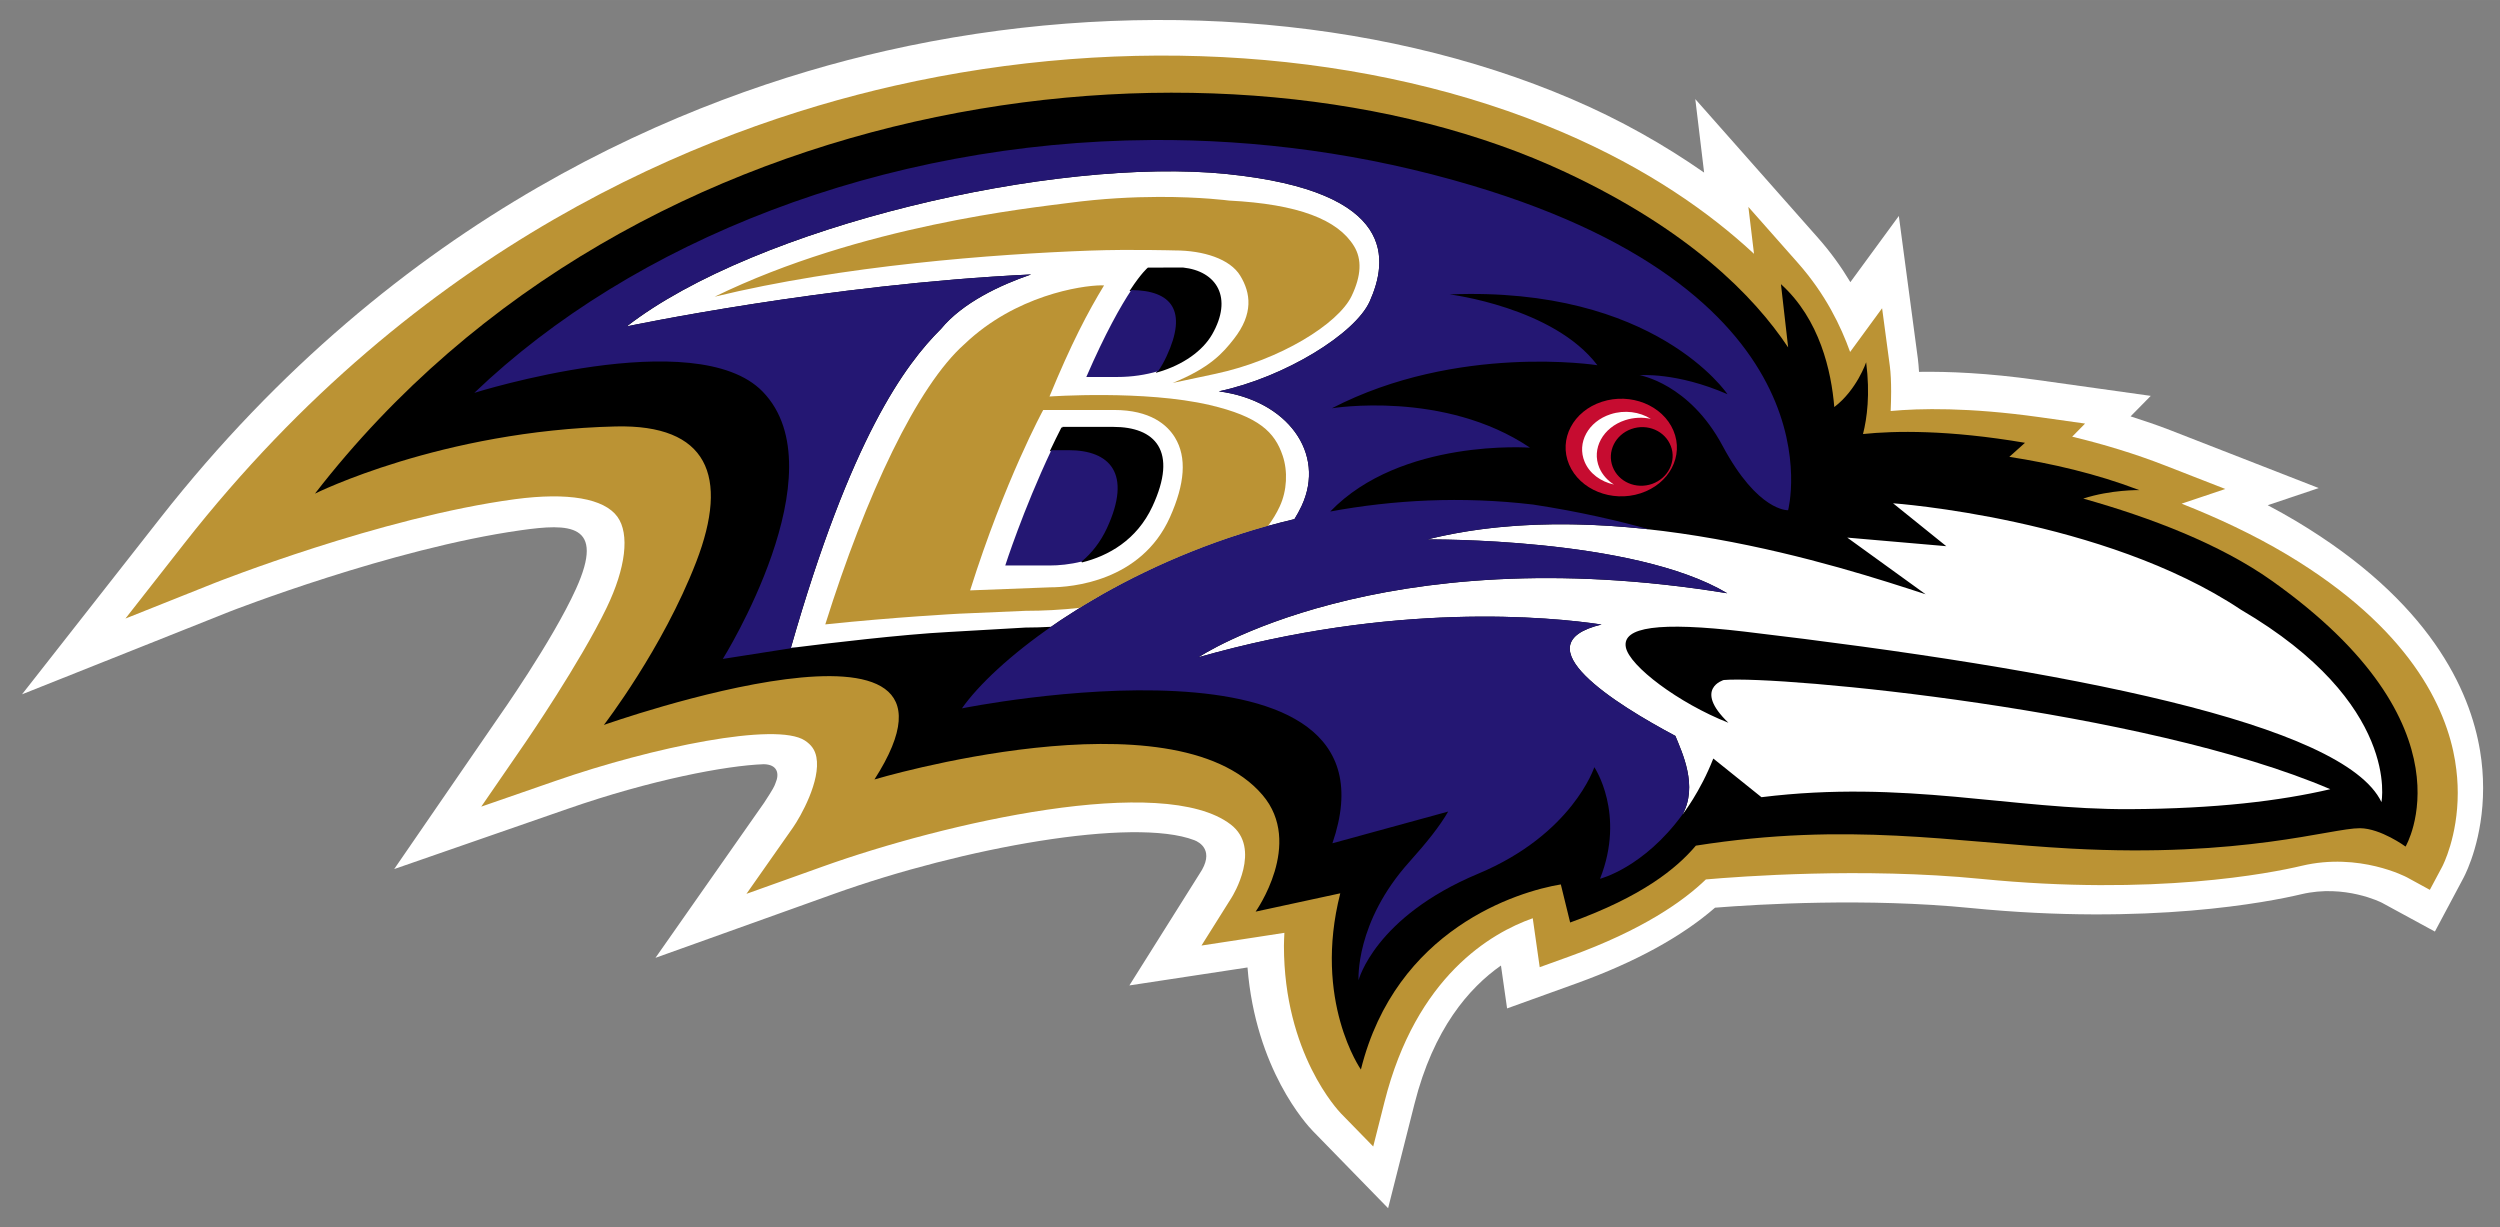 <?xml version="1.0" encoding="UTF-8" standalone="no"?> <svg xmlns:rdf="http://www.w3.org/1999/02/22-rdf-syntax-ns#" xmlns="http://www.w3.org/2000/svg" xmlns:cc="http://creativecommons.org/ns#" xmlns:dc="http://purl.org/dc/elements/1.1/" xml:space="preserve" height="94.583" viewBox="0 0 192.695 94.583" width="192.69"><rect x="0" y="0" width="192.695" height="94.583" fill="#808080" stroke="none"/><g transform="matrix(1.25 0 0 -1.25 -284.54 542.08)"><g transform="matrix(.25 0 0 .25 228.99 297.14)"><path d="m606.28 360.86c-2.458 14.963-12.316 36.939-45.385 56.712-2.234 1.336-4.58 2.637-6.997 3.917 6.186 2.081 12.582 4.228 12.582 4.228l-36.649 14.29c-3.136 1.224-6.426 2.326-9.756 3.397 2.422 2.458 4.978 5.054 4.978 5.054l-28.101 3.937c-12.143 1.703-21.721 2.096-29.06 1.989-0.071 1.183-0.163 2.275-0.286 3.254 0 0.01-4.692 35.195-4.692 35.195s-10.873-14.846-11.954-16.32c-2.31 3.85-4.932 7.471-7.941 10.873 0 0.005-30.309 34.277-30.309 34.277s1.209-10.083 2.178-18.13c-9.828 6.854-20.635 12.98-32.589 18.105-48.766 20.915-110.44 25.26-169.2 11.939-49.16-11.16-120.13-40.22-179.08-115.36l-34.02-43.37 51.209 20.4c0.408 0.163 39.938 15.575 71.818 20.068 11.888 1.678 20.992 1.81 13.602-14.474-5.824-12.852-19.054-31.61-19.191-31.798l-25.643-37.296 42.774 14.851c20.573 7.155 39.04 10.679 48.379 11.011 3.335-0.061 3.947-2.264 2.897-4.661-0.301-0.831-0.474-1.265-2.785-4.814l-26.821-38.281 43.993 15.759c31.926 11.455 73.899 18.998 88.913 13.26 1.224-0.464 5.192-2.57 1.26-8.338l-17.279-27.489s25.51 3.871 29.136 4.432c2.004-25.102 14.596-38.791 16.147-40.372l18.533-19.008 6.508 25.74c4.672 18.523 13.474 28.616 21.328 34.114 0-0.01 1.51-10.577 1.51-10.577l17.182 6.197c14.443 5.222 25.877 11.495 34.109 18.651 10.888 0.862 37.49 2.448 63.041-0.082 44.038-4.355 73.578 1.499 81.585 3.402 10.71 2.535 19.737-2.04 19.834-2.091l13.092-7.12 7.064 13.26c0.836 1.591 4.83 9.868 4.83 22.139 0 3.04-0.245 6.11-0.745 9.124" fill="#fff"></path><path d="m600.14 358.31c-2.178 13.255-11.149 32.849-41.565 51.046-8.134 4.845-16.968 8.991-25.908 12.515l10.771 3.621-14.795 5.773c-7.329 2.861-15.03 5.217-22.97 7.13 1.525 1.545 3.177 3.233 3.177 3.233l-11.337 1.596c-17.462 2.443-29.519 2.162-36.613 1.499 0.066 1.53 0.117 3.147 0.117 4.779 0 2.285-0.087 4.534-0.326 6.355l-1.902 14.214s-6.895-9.42-7.89-10.781c-2.28 6.334-6.018 14.183-12.842 21.915l-12.25 13.857 1.387-11.567c-11.011 10.231-26.25 20.986-47.139 29.947-47.389 20.324-107.48 24.521-164.82 11.521-48.08-10.89-117.48-39.33-175.19-112.88l-14.54-18.549 21.894 8.731c0.408 0.158 41.132 16.289 74.236 20.716 12.98 1.724 21.94 0.189 25.22-4.34 3.06-4.243 2.076-12.638-2.678-22.476-6.508-13.5-19.808-32.88-19.941-33.084l-10.965-15.938 18.289 6.344c24.098 8.379 54.478 14.576 61.521 9.97 1.627-1.066 2.504-2.321 2.846-4.075 1.127-5.855-3.912-14.729-5.768-17.391l-11.48-16.356 18.819 6.732c30.064 10.781 83.966 23.144 100.63 10.373 7.706-5.911 0.505-17.59 0.184-18.08l-7.395-11.776 13.729 2.096s3.381 0.525 6.717 1.04c-0.041-1.076-0.112-2.167-0.112-3.193 0-26.576 13.444-40.708 14.091-41.381l7.931-8.129 2.785 11.021c7.803 30.937 26.27 41.647 36.562 45.278 0.286-2.05 1.719-12.072 1.719-12.072l7.344 2.652c18.013 6.503 28.101 13.637 33.64 18.992 8.287 0.724 38.648 3.019 67.799 0.143 42.932-4.253 71.466 1.392 79.193 3.228 14.234 3.366 25.801-2.79 25.923-2.851l5.651-3.086 3.034 5.686c0.194 0.357 3.85 7.471 3.85 18.227 0 2.417-0.189 5.018-0.643 7.783" fill="#bb9334"></path><path d="m554.8 402.94c-12.699 8.981-29.804 15.514-46.4 20.186 6.91 2.234 13.831 2.086 13.831 2.086-10.634 4.065-21.736 6.604-32.064 8.206l3.866 3.468c-18.916 3.223-32.12 2.978-39.953 2.162 0.984 3.876 1.785 9.797 0.775 17.702 0 0-2.295-6.814-7.859-11.047-0.734 8.843-3.56 21.634-13.158 30.314l1.78-15.611c-8.456 12.735-24.546 29.019-54.968 43.248-82.696 38.653-228.41 24.001-308.4-79.31 0 0 31.105 15.545 74.2 16.575 22.578 0.53 28.065-12.112 19.839-33.42-8.272-21.415-22.772-40.203-22.772-40.203s97.522 34.558 66.734-13.449c0 0 73.618 22.047 95.702-3.815 10.266-12-1.688-28.784-1.688-28.784l20.884 4.519c-6.773-26.525 5.085-43.467 5.085-43.467 8.619 34.675 38.673 43.911 49.312 45.66l2.3-9.394c17.83 6.446 26.214 13.306 31.008 18.957 37.755 5.936 63.393 0.862 92.499-0.724 42.396-2.315 64.311 5.069 71.313 5.024 5.141-0.046 11.235-4.529 11.235-4.529s17.62 29.743-33.099 65.647"></path><path d="m407.32 439.89c2.632-6.232-0.995-13.153-8.104-15.463-7.104-2.315-15.004 0.877-17.636 7.109-2.632 6.237 1 13.168 8.104 15.468 7.099 2.31 15.004-0.872 17.636-7.114" fill="#c60c30"></path><path d="m389.04 430.73c-1.979 4.682 0.882 9.945 6.375 11.735 2.122 0.689 4.32 0.765 6.329 0.321-2.744 1.734-6.462 2.275-9.945 1.137-5.508-1.785-8.364-7.038-6.375-11.75 1.214-2.887 3.988-4.891 7.222-5.585-1.591 1.005-2.871 2.412-3.606 4.141m-131.65-36.83c0.525 0.347 2.519 1.612 2.983 1.907 0.556 0.347 1.117 0.699 1.688 1.046 0.469 0.286 0.933 0.556 1.397 0.831 0.607 0.362 1.224 0.719 1.836 1.076 0.459 0.26 0.913 0.525 1.372 0.796 13.138 7.42 29.146 14.214 47.185 18.498 0.643 1.04 1.244 2.122 1.765 3.239 6.054 13.025-3.519 26.071-20.42 28.274 16.325 3.478 33.686 14.249 37.225 22.195 4.371 9.833 7.262 27.071-35.236 31.411-42.503 4.335-116.23-12.908-148.03-37.587 0 0 49.169 10.409 99.746 12.821-7.528-2.56-16.917-6.951-22.226-13.428-8.93-8.864-22.267-26.989-37.041-78.698 0 0 0.78 0.097 2.142 0.26 6.339 0.806 25.398 3.096 36.689 3.672l19.018 1.097c2.066 0 4.187 0.071 6.339 0.189 0.24 0.158 0.479 0.332 0.719 0.49 0.495 0.337 0.995 0.673 1.489 1.025 0.449 0.301 0.913 0.602 1.362 0.887m262.6-47.38c21.114 0.117 36.914 2.02 49.342 4.921-45.874 19.66-135.69 28.07-149.6 26.933 0 0-7.604-2.142 1.147-10.547-12.24 4.819-24.46 14.005-25.306 18.656-0.892 4.942 8.048 6.324 29.218 3.835 79.274-9.364 147.88-22.634 157.16-42.055 0 0 4.84 24.312-34.685 47.466-33.818 22.547-85.777 26.234-85.777 26.234l13.127-10.582-24.424 2.116 19.334-13.979c-20.747 6.783-76.628 25.092-122.93 13.515 0 0 50.811 0.571 74.001-13.27-85.828 14.01-130.46-15.8-130.46-15.8 48.277 13.785 86.807 9.981 99.455 8.094-20.303-4.85 3.601-19.712 18.207-27.479 1.657-4.075 5.661-12.398 1.744-19.406 0 0 4.401 5.6 7.609 13.836l11.878-9.537c35.455 4.376 61.608-3.096 90.964-2.953" fill="#fff"></path><path d="m406.67 436.09c1.438-3.733-0.617-7.91-4.58-9.333-3.963-1.413-8.323 0.459-9.756 4.202-1.433 3.733 0.632 7.905 4.585 9.318 3.963 1.428 8.323-0.449 9.751-4.187"></path><path d="m350.43 54.551c-7.871 0.021-17.4 0.471-27.742 1.855-10.914 1.46-63.967 6.859-109.14 28.91 39.506-9.62 86.197-13.146 115.76-14.217 12.431-0.44 26.086-0.051 26.086-0.051 8.842 0 17.041 2.614 20.184 7.771 3.258 5.336 4.156 11.735-1.971 19.551-3.372 4.309-7.33 8.85-18.824 13.529l13.246-2.824c19.801-4.233 37.773-15.357 41.904-23.982 3.015-6.298 3.187-11.349 0.752-15.346-4.966-8.154-17.091-12.98-38.619-14.076 0 0-8.514-1.156-21.633-1.121zm-17.84 27.265c-6.035 0.082-26.232 3.059-41.969 18.072-14.618 12.922-30.408 46.488-42.967 86.459 21.605-2.269 41.189-3.297 41.189-3.297l20.539-0.887c5.4 0 11.079-0.292 16.811-0.936 15.746-9.716 35.452-18.966 57.949-25.232 1.422-1.893 2.646-3.895 3.621-6.012 2.263-4.851 2.525-10.882 0.912-15.65-2.429-7.236-7.269-12.055-22.518-15.625-20.068-4.686-49.381-2.621-49.381-2.621 6.745-16.377 11.782-25.952 16.824-34.252-0.271-0.018-0.609-0.025-1.012-0.02zm-17.744 38.422h21.816c11.258 0 16.435 4.615 18.807 8.504 3.717 6.088 3.052 14.294-1.551 24.57-8.88 19.82-30.396 21.604-36.854 21.604l-24.754 0.943c10.729-34.042 22.535-55.621 22.535-55.621z" transform="matrix(.8 0 0 -.8 0 541.17)" fill="#bb9334"></path><path d="m357.89 76.613-10.666 0.033s-1.843 1.517-5.215 6.617c12.406 0.108 17.449 6.298 10.883 20.393-0.822 1.785-1.702 3.308-2.607 4.615 7.605-2.263 13.489-6.469 16.383-11.486 6.362-11.112 1.486-19.082-8.777-20.172zm-37.146 49.139c-1.173 2.301-2.309 4.603-3.387 6.879h5.324c12.654 0 19.672 7.116 11.793 24.086-2.014 4.329-4.711 7.663-7.758 10.238 8.045-1.989 16.742-6.809 21.529-17.111 7.892-16.977 0.86-24.092-11.781-24.092h-15.721z" transform="matrix(.8 0 0 -.8 0 541.17)" stroke="#000" stroke-width="0.6"></path><path d="m348.24 37.008c-82.992 0.542-159.96 31.187-208.79 77.951 0 0 68.392-21.521 88.906-0.375 23.862 24.588-12.291 82.402-12.291 82.402l23.645-3.703c-1.702 0.204-2.678 0.324-2.678 0.324 18.468-64.636 35.138-87.291 46.301-98.371 6.636-8.096 18.374-13.587 27.783-16.787-63.23 3.005-124.69 16.017-124.69 16.017 39.75-30.849 131.91-52.404 185.04-46.985 53.123 5.425 49.508 26.973 44.045 39.264-4.424 9.932-26.125 23.396-46.531 27.744 21.127 2.754 33.093 19.062 25.525 35.344-0.65 1.396-1.404 2.748-2.207 4.049-22.548 5.355-42.558 13.845-58.98 23.121-0.574 0.338-1.141 0.669-1.715 0.994-0.765 0.446-1.536 0.893-2.295 1.346-0.58 0.344-1.161 0.682-1.748 1.039-0.714 0.433-1.415 0.873-2.109 1.307-0.58 0.37-1.172 0.727-1.746 1.103-0.669 0.414-1.326 0.848-1.982 1.281-0.561 0.357-1.142 0.733-1.703 1.109-0.618 0.44-1.243 0.861-1.861 1.281-13.496 9.276-23.294 18.564-28.375 25.768 0 0 138.16-27.985 114.23 41.598l35.688-9.779c-2.518 4.399-6.503 9.421-11.922 15.465-16.868 18.736-15.707 36.549-15.707 36.549s4.953-19.49 36.873-32.852c29.108-12.164 35.82-32.844 35.82-32.844s9.697 14.332 1.76 34.4c0 0 13.407-3.348 25.404-19.809 4.89-8.746-0.114-19.151-2.186-24.244-18.258-9.709-48.139-28.285-22.76-34.348-15.81-2.359-63.973-7.114-124.32 10.117 0 0 55.787-37.262 163.07-19.75-28.987-17.302-92.502-16.588-92.502-16.588 22.102-5.527 45.938-5.597 68.41-3.117-9.033-2.512-21.311-5.438-35.75-7.631-22.064-2.614-43.126-1.447-62.551 2.143 21.828-22.657 61.594-19.68 61.594-19.68-26.52-17.869-61.098-12.15-61.098-12.15 38.766-20.062 81.867-13.273 81.867-13.273-13.553-17.895-45.555-21.834-45.555-21.834 63.444-2.569 85.668 30.771 85.668 30.771-15.816-6.891-27.082-5.852-27.082-5.852s15.249 2.473 25.57 21.764c10.933 20.438 20.203 19.852 20.203 19.852s17.384-65.854-97.41-100.11c-32.994-9.845-66.392-14.241-98.867-14.029zm-6.232 46.256c-3.27 4.934-7.98 13.222-13.877 26.801h9.523c4.539 0 8.797-0.658 12.629-1.793 0.905-1.307 1.785-2.83 2.607-4.615 6.566-14.095 1.523-20.284-10.883-20.393zm-24.652 49.367c-8.766 18.558-14.215 35.555-14.215 35.555h13.578c2.926 0 6.401-0.319 9.996-1.23 3.047-2.575 5.743-5.91 7.758-10.238 7.88-16.97 0.861-24.086-11.793-24.086h-5.324z" transform="matrix(.8 0 0 -.8 0 541.17)" fill="#241773"></path></g></g></svg> 